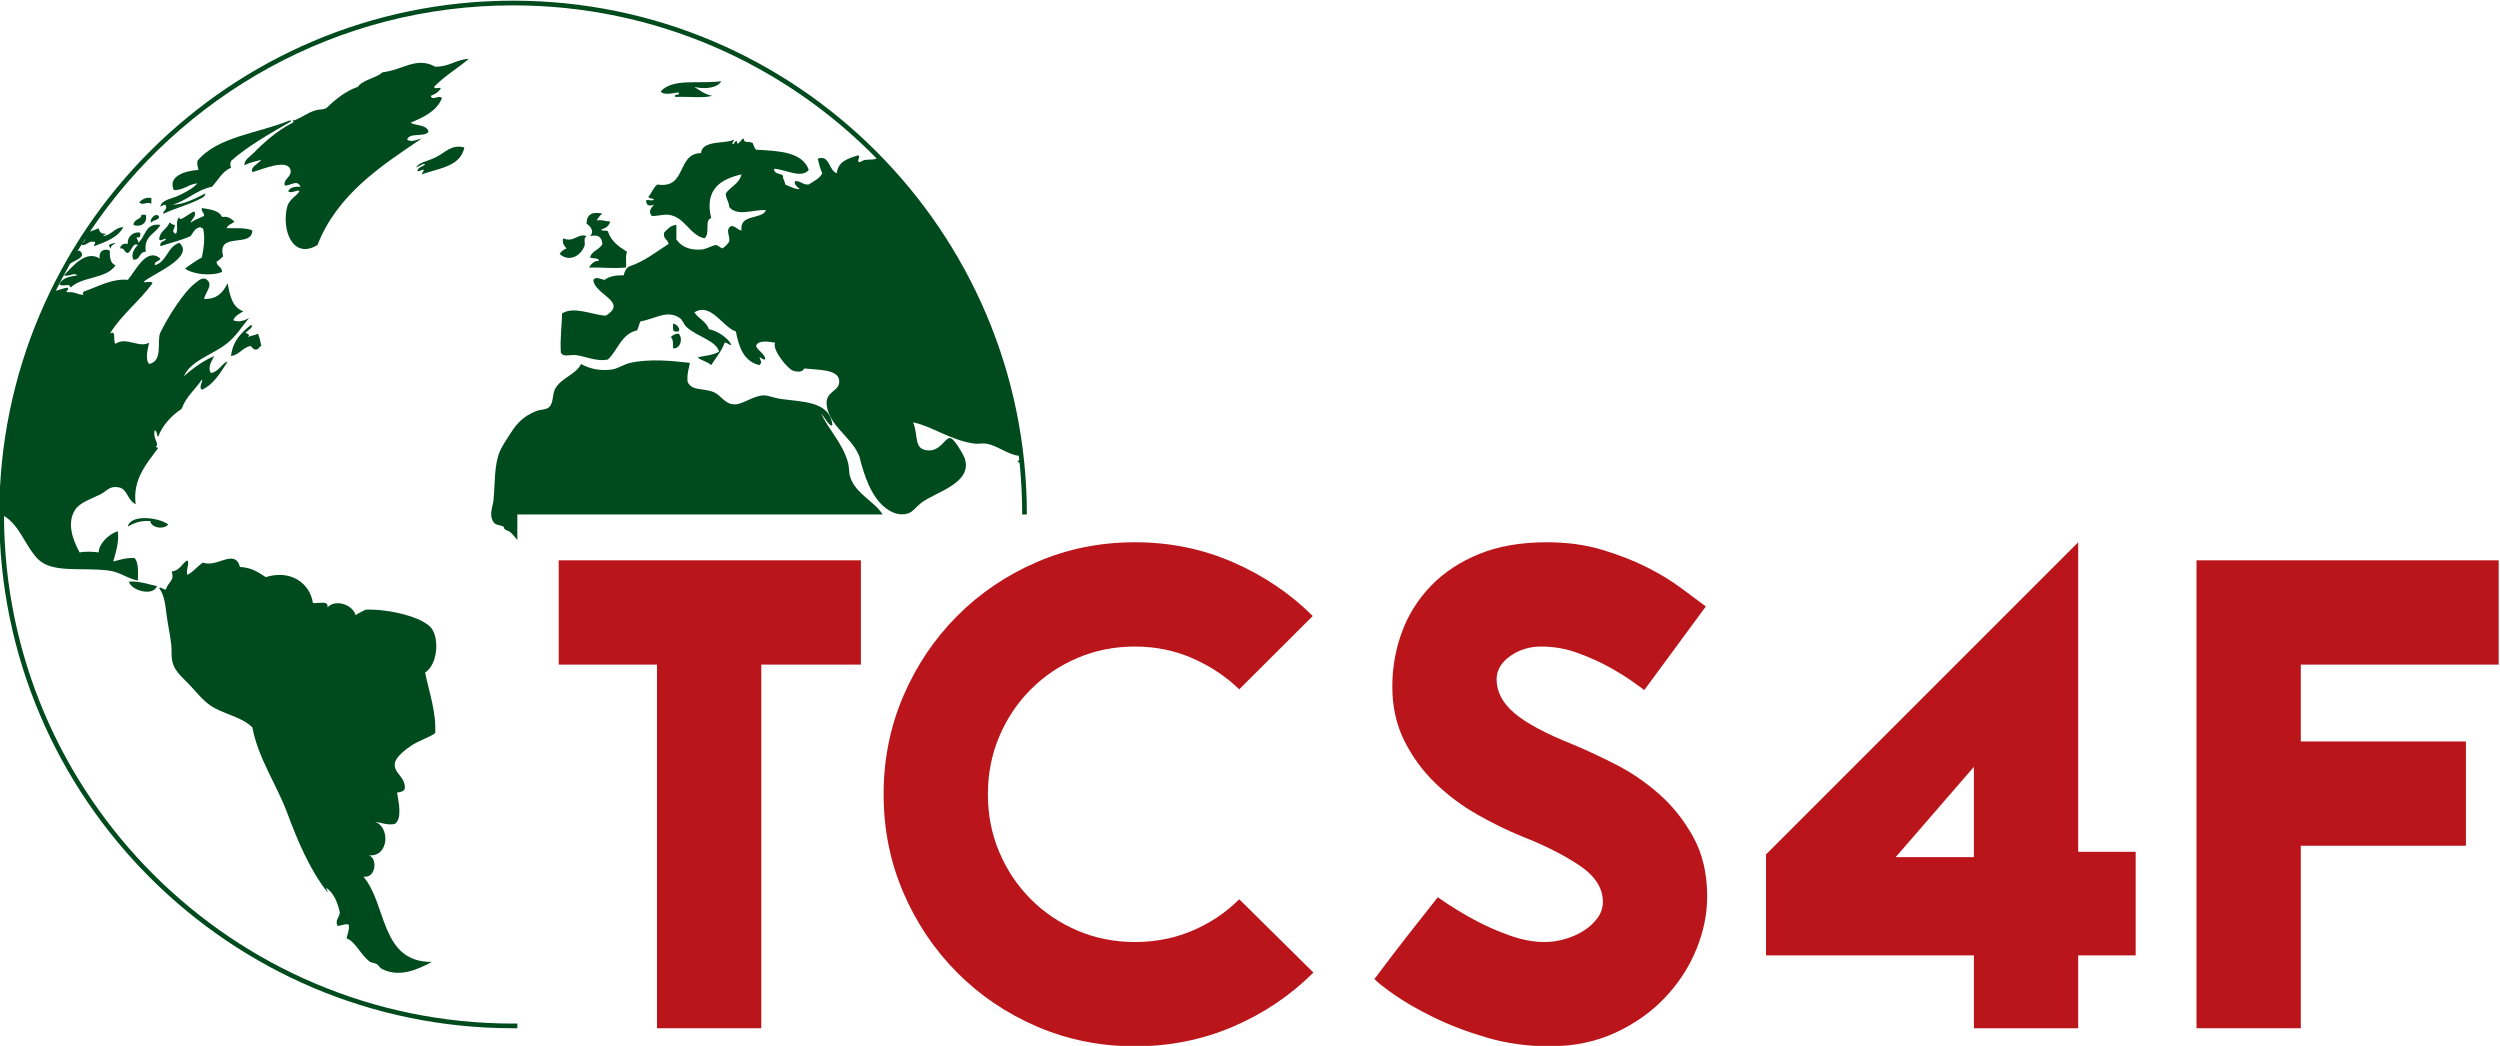 <?xml version="1.0" encoding="UTF-8" standalone="no"?>
<!-- Created with Inkscape (http://www.inkscape.org/) -->

<svg
   xmlns:dc="http://purl.org/dc/elements/1.1/"
   xmlns:cc="http://creativecommons.org/ns#"
   xmlns:rdf="http://www.w3.org/1999/02/22-rdf-syntax-ns#"
   xmlns:svg="http://www.w3.org/2000/svg"
   xmlns="http://www.w3.org/2000/svg"
   xmlns:sodipodi="http://sodipodi.sourceforge.net/DTD/sodipodi-0.dtd"
   xmlns:inkscape="http://www.inkscape.org/namespaces/inkscape"
   version="1.1"
   id="svg2"
   xml:space="preserve"
   width="489.717"
   height="204.875"
   viewBox="0 0 489.717 204.875"
   sodipodi:docname="LogoTCS4F_short.svg"
   inkscape:version="0.92.4 (5da689c313, 2019-01-14)"><defs
     id="defs6"><clipPath
       clipPathUnits="userSpaceOnUse"
       id="clipPath18"><path
         d="M 0,595.28 H 841.89 V 0 H 0 Z"
         id="path16"
         inkscape:connector-curvature="0" /></clipPath><clipPath
       clipPathUnits="userSpaceOnUse"
       id="clipPath186"><path
         d="M 0,595.28 H 841.89 V 0 H 0 Z"
         id="path184"
         inkscape:connector-curvature="0" /></clipPath></defs><sodipodi:namedview
     pagecolor="#ffffff"
     bordercolor="#666666"
     borderopacity="1"
     objecttolerance="10"
     gridtolerance="10"
     guidetolerance="10"
     inkscape:pageopacity="0"
     inkscape:pageshadow="2"
     inkscape:window-width="1678"
     inkscape:window-height="1016"
     id="namedview4"
     showgrid="false"
     inkscape:zoom="0.59467814"
     inkscape:cx="141.87507"
     inkscape:cy="-152.15877"
     inkscape:window-x="0"
     inkscape:window-y="0"
     inkscape:window-maximized="0"
     inkscape:current-layer="g10"
     fit-margin-top="0"
     fit-margin-left="0"
     fit-margin-right="0"
     fit-margin-bottom="0" /><g
     id="g10"
     inkscape:groupmode="layer"
     inkscape:label="LogoTCS4F03-1"
     transform="matrix(1.333,0,0,-1.333,-559.302,533.843)"><g
       id="g1595"><g
         transform="translate(518.486,349.303)"
         id="g100"><path
           inkscape:connector-curvature="0"
           id="path102"
           style="fill:#004b1e;fill-opacity:1;fill-rule:nonzero;stroke:none"
           d="M 0,0 C 1.118,-0.141 1.49,1.51 0.822,2.143 0.27,2.146 -0.05,1.917 -0.331,1.649 0.025,1.344 0.017,0.677 0,0" /></g><g
         transform="translate(505.46,364.306)"
         id="g104"><path
           inkscape:connector-curvature="0"
           id="path106"
           style="fill:#004b1e;fill-opacity:1;fill-rule:nonzero;stroke:none"
           d="M 0,0 C 0.192,0.477 -0.228,1.137 0.328,1.483 -0.98,1.96 -1.515,0.459 -3.13,1.155 -3.287,0.342 -2.928,0.035 -2.635,-0.331 -3.06,-0.509 -3.428,-0.748 -3.624,-1.153 -2.312,-2.343 -0.605,-1.535 0,0" /></g><g
         transform="translate(519.309,351.777)"
         id="g108"><path
           inkscape:connector-curvature="0"
           id="path110"
           style="fill:#004b1e;fill-opacity:1;fill-rule:nonzero;stroke:none"
           d="M 0,0 C 0.286,0.404 -0.262,1.079 -0.822,1.153 -0.82,0.715 -0.886,0.211 -0.661,0 Z" /></g><g
         transform="translate(456.668,366.612)"
         id="g112"><path
           inkscape:connector-curvature="0"
           id="path114"
           style="fill:#004b1e;fill-opacity:1;fill-rule:nonzero;stroke:none"
           d="m 0,0 c -0.942,0.436 -2.431,0.322 -3.795,0.33 0.181,0.535 0.805,0.622 1.156,0.989 -0.471,0.355 -0.835,0.819 -1.814,0.66 -0.445,0.986 -1.744,1.112 -2.968,1.318 -0.108,-0.601 0.357,-0.63 0.328,-1.154 -0.689,-0.299 -1.379,-0.599 -1.978,-0.987 0.102,0.509 1.031,1.049 0.497,1.648 -0.703,-0.27 -2.283,-1.735 -2.146,-0.825 -0.691,-0.654 -0.082,-1.581 -0.497,-2.474 -0.801,0.299 -0.218,0.645 -0.161,1.32 -0.413,-0.026 -0.509,0.259 -0.825,0.331 -0.319,-1.002 -1.433,-1.204 -1.485,-2.473 0.214,-0.425 0.875,0.382 0.988,0 -0.277,-0.325 -0.949,-0.259 -0.821,-0.99 1.494,0.485 3.09,0.864 4.45,1.483 0.388,0.546 0.642,1.227 1.486,1.32 0.032,-0.129 0.136,-0.191 0.328,-0.166 0.365,-1.345 0.084,-3.05 -0.164,-4.285 -0.879,-0.497 -1.692,-1.054 -2.474,-1.651 1.128,-0.833 3.824,-1.151 5.442,-0.49 0.014,0.781 -0.758,0.78 -0.825,1.479 0.37,0.237 0.679,0.53 0.989,0.825 C -5.278,-0.108 -0.074,-2.624 0,0" /></g><g
         transform="translate(483.04,308.089)"
         id="g116"><path
           inkscape:connector-curvature="0"
           id="path118"
           style="fill:#004b1e;fill-opacity:1;fill-rule:nonzero;stroke:none"
           d="m 0,0 c -1.177,1.691 -6.324,2.935 -9.724,2.804 -0.513,-0.261 -1.052,-0.491 -1.483,-0.825 -0.331,1.499 -2.947,2.459 -4.124,1.153 0.187,1.121 -1.368,0.499 -2.143,0.659 -0.468,3.002 -3.375,4.923 -6.923,3.791 -1.082,0.678 -2.087,1.433 -3.793,1.485 -0.774,2.816 -3.376,-0.166 -5.439,0.658 -0.844,-0.526 -1.379,-1.368 -2.309,-1.811 -0.223,0.836 0.391,1.686 0,2.14 -0.818,-0.497 -1.104,-1.532 -2.309,-1.647 0.525,-1.356 -0.591,-1.596 -0.825,-2.638 -0.364,-0.07 -0.891,0.51 -0.988,0.165 0.88,-1.154 0.913,-2.841 1.157,-4.453 0.243,-1.639 0.696,-3.484 0.656,-4.944 -0.061,-2.286 0.942,-3.053 2.476,-4.614 1.118,-1.144 1.987,-2.33 3.131,-3.134 1.934,-1.36 4.627,-1.657 6.268,-3.294 0.87,-4.591 3.54,-8.333 5.11,-12.531 1.585,-4.256 3.278,-8.277 5.931,-11.703 0.038,0.309 -0.188,0.361 -0.166,0.658 1.093,-0.778 1.639,-2.101 1.98,-3.63 -0.097,-0.829 -0.745,-1.046 -0.333,-1.977 0.46,0.052 1.426,0.436 1.651,0.165 0.09,-0.854 -0.216,-1.319 -0.328,-1.977 1.36,-0.505 2.032,-2.44 3.463,-3.461 0.142,-0.104 0.686,-0.149 0.989,-0.331 0.288,-0.177 0.462,-0.555 0.658,-0.658 2.489,-1.328 5.105,-0.271 7.417,0.989 -7.586,-0.057 -6.582,8.469 -10.057,12.527 1.829,-0.285 2.129,2.645 0.826,3.132 2.991,-0.222 3.106,4.266 0.825,4.947 1.071,-0.164 1.936,-0.554 2.968,-0.333 1.136,0.811 0.537,3.243 0.328,4.618 0.539,0.065 1.069,0.144 1.153,0.661 -0.017,1.804 -1.646,2.098 -1.481,3.627 0.093,0.869 1.486,1.993 2.47,2.637 1.154,0.751 2.621,1.166 3.463,1.814 0.161,3.137 -0.903,6 -1.481,8.902 C 0.825,-5.299 1.108,-1.587 0,0" /></g><g
         transform="translate(435.728,363.646)"
         id="g120"><path
           inkscape:connector-curvature="0"
           id="path122"
           style="fill:#004b1e;fill-opacity:1;fill-rule:nonzero;stroke:none"
           d="m 0,0 c -0.823,0.41 -1.677,-0.059 -1.484,-1.153 -2.11,1.329 -4.075,-1.297 -5.277,-2.473 0.79,-0.232 1.493,0.474 1.979,0 C -5.924,-3.801 -7.045,-4 -7.42,-4.947 c 0.617,-0.464 1.48,0.307 1.65,-0.491 1.618,1.674 5.327,1.264 6.592,3.294 C 0.091,-1.887 -0.038,-1.026 0,0" /></g><g
         transform="translate(439.849,364.8)"
         id="g124"><path
           inkscape:connector-curvature="0"
           id="path126"
           style="fill:#004b1e;fill-opacity:1;fill-rule:nonzero;stroke:none"
           d="M 0,0 C 0.137,0.467 -0.231,0.427 -0.166,0.824 0.388,0.66 0.378,1.054 0.331,1.485 -0.44,1.71 -1.619,1.05 -1.483,-0.167 c -0.746,0.143 -1.027,-0.18 -1.154,-0.658 0.748,0.14 0.615,-0.707 1.154,-0.659 0.463,0.041 0.712,1.657 1.483,1.153 -0.466,-0.404 -1.099,-1.358 -0.658,-2.143 1.069,-0.079 0.792,1.186 1.814,1.153 C 0.813,1.054 2.598,1.303 3.299,2.637 0.992,2.964 1.165,0.809 0,0" /></g><g
         transform="translate(435.562,364.306)"
         id="g128"><path
           inkscape:connector-curvature="0"
           id="path130"
           style="fill:#004b1e;fill-opacity:1;fill-rule:nonzero;stroke:none"
           d="M 0,0 C 0.221,-0.002 0.152,-0.29 0.331,-0.331 0.263,0.234 0.825,0.166 0.989,0.495 0.624,0.366 0.094,0.398 0,0" /></g><g
         transform="translate(475.787,389.857)"
         id="g132"><path
           inkscape:connector-curvature="0"
           id="path134"
           style="fill:#004b1e;fill-opacity:1;fill-rule:nonzero;stroke:none"
           d="m 0,0 c -1.008,-0.912 -2.813,-1.032 -3.629,-2.141 -1.666,-0.558 -3.202,-1.756 -4.449,-2.968 -0.449,-0.436 -1.142,-0.286 -1.812,-0.496 -1.193,-0.371 -1.971,-1.061 -3.133,-1.481 0.002,0.09 -0.134,0.186 -0.165,0 0.202,-0.037 0.101,-0.185 0,-0.332 -2.189,-1.066 -4.219,-2.874 -5.769,-4.45 -0.532,-0.542 -1.39,-0.983 -1.319,-1.815 0.676,0.421 1.607,0.593 2.47,0.826 -0.384,-0.554 -1.683,-1.057 -1.313,-1.814 1.477,0.412 5.169,2.029 5.6,0.328 0.26,-1.013 -1.169,-1.412 -0.823,-2.305 1.06,0.053 1.74,0.915 2.31,-0.165 -0.861,0.034 -1.564,-0.086 -1.817,-0.66 0.37,-0.463 1.439,0.333 1.65,0 -0.375,-0.688 -1.532,-1.178 -1.81,-2.309 -0.839,-3.355 0.793,-7.801 4.447,-5.605 2.928,7.403 9.157,11.505 15.333,15.661 -0.557,-0.109 -1.542,-0.646 -2.144,-0.165 0.321,1.112 2.566,0.292 3.134,1.156 -0.248,1.072 -1.788,0.849 -2.64,1.317 1.915,0.832 3.835,1.663 4.618,3.627 -0.428,0.535 -1.439,-0.48 -1.65,0.329 0.633,0.25 1.198,0.564 1.486,1.154 C 8.284,-2.214 7.604,-2.507 7.581,-2.141 9.077,-0.56 11.032,0.566 12.696,1.98 10.763,1.88 9.822,0.784 7.748,0.827 4.988,2.354 3.006,0.346 0,0" /></g><g
         transform="translate(457.325,349.137)"
         id="g136"><path
           inkscape:connector-curvature="0"
           id="path138"
           style="fill:#004b1e;fill-opacity:1;fill-rule:nonzero;stroke:none"
           d="M 0,0 C 0.337,0.05 0.323,0.448 0.656,0.496 0.541,1.148 0.398,1.773 0.164,2.309 -0.261,2.073 -0.868,2.023 -1.322,1.815 -0.865,2.253 -1.454,2.234 -1.65,2.474 -1.369,2.75 -0.437,3.227 -0.825,3.627 -2.232,2.509 -3.54,1.29 -3.793,-0.988 c 1.219,0.212 1.659,1.2 2.799,1.484 C -0.589,0.406 -0.638,-0.143 0,0" /></g><g
         transform="translate(441.825,367.768)"
         id="g140"><path
           inkscape:connector-curvature="0"
           id="path142"
           style="fill:#004b1e;fill-opacity:1;fill-rule:nonzero;stroke:none"
           d="M 0,0 C 0.241,0.419 1.003,0.318 1.155,0.823 0.769,1.707 -0.432,0.412 0,0" /></g><g
         transform="translate(441.661,323.917)"
         id="g144"><path
           inkscape:connector-curvature="0"
           id="path146"
           style="fill:#004b1e;fill-opacity:1;fill-rule:nonzero;stroke:none"
           d="M 0,0 C 0.143,-1.052 2.059,-1.289 2.64,-0.496 1.184,0.569 -2.933,1.014 -3.296,-0.825 -2.447,-0.3 -1.458,0.084 0,0" /></g><g
         transform="translate(438.529,315.014)"
         id="g148"><path
           inkscape:connector-curvature="0"
           id="path150"
           style="fill:#004b1e;fill-opacity:1;fill-rule:nonzero;stroke:none"
           d="M 0,0 C 0.274,-1.274 3.523,-2.245 4.123,-0.661 2.792,-0.397 1.688,0.094 0,0" /></g><g
         transform="translate(483.535,377.329)"
         id="g152"><path
           inkscape:connector-curvature="0"
           id="path154"
           style="fill:#004b1e;fill-opacity:1;fill-rule:nonzero;stroke:none"
           d="m 0,0 c -1.222,-0.574 -2.44,-0.698 -2.802,-1.484 0.35,0.154 1.13,0.723 1.321,0.494 -0.345,-0.367 -1.028,-0.402 -1.157,-0.987 0.507,-0.12 0.486,0.285 0.992,0.163 -0.086,-0.243 -0.247,-0.415 -0.331,-0.657 2.495,0.908 5.687,1.123 6.264,3.954 C 2.337,2.002 1.448,0.68 0,0" /></g><g
         transform="translate(443.968,370.241)"
         id="g156"><path
           inkscape:connector-curvature="0"
           id="path158"
           style="fill:#004b1e;fill-opacity:1;fill-rule:nonzero;stroke:none"
           d="M 0,0 C 0.221,-0.617 -0.685,-0.943 -0.326,-1.156 1.14,-0.433 3.226,0.129 4.618,0.823 5.019,1.022 5.872,1.34 5.771,1.811 4.439,1.112 2.508,0.135 0.991,0.164 3.16,0.797 4.436,2.324 6.766,2.802 7.67,3.764 8.261,5.041 9.564,5.604 c -0.145,0.484 -0.145,0.509 0,0.989 2.565,2.271 5.689,3.983 8.737,5.77 0.174,0.01 0.131,0.211 -0.164,0.166 C 13.54,10.64 7.529,10.166 4.618,6.593 4.548,6.027 4.684,5.667 4.784,5.273 2.771,5.149 0.244,4.326 1.155,2.309 2.672,2.277 3.249,3.18 4.618,3.294 4.027,2.581 2.855,1.97 1.816,1.481 0.75,0.981 -0.715,0.871 -0.82,-0.167 -0.715,-0.028 -0.052,0.351 0,0" /></g><g
         transform="translate(519.309,386.891)"
         id="g160"><path
           inkscape:connector-curvature="0"
           id="path162"
           style="fill:#004b1e;fill-opacity:1;fill-rule:nonzero;stroke:none"
           d="M 0,0 C 0.244,-0.627 -0.735,-0.033 -0.492,-0.659 1.264,-0.552 3.465,-0.878 4.946,-0.496 3.84,-0.283 3.108,0.305 2.307,0.825 3.709,0.431 5.734,0.644 6.269,1.65 2.872,1.232 -0.815,2.126 -2.637,0.164 -2.198,-0.555 -0.229,0.057 0,0" /></g><g
         transform="translate(441.825,370.569)"
         id="g164"><path
           inkscape:connector-curvature="0"
           id="path166"
           style="fill:#004b1e;fill-opacity:1;fill-rule:nonzero;stroke:none"
           d="M 0,0 V 0.823 C -0.947,0.948 -1.388,0.567 -1.81,0.165 -1.088,-0.351 -0.919,0.315 0,0" /></g><g
         transform="translate(441.005,368.921)"
         id="g168"><path
           inkscape:connector-curvature="0"
           id="path170"
           style="fill:#004b1e;fill-opacity:1;fill-rule:nonzero;stroke:none"
           d="M 0,0 H -0.661 C -0.542,-0.677 -1.742,-0.559 -1.814,-1.484 -0.929,-1.879 0.323,-1.354 0,0" /></g><g
         transform="translate(506.287,365.789)"
         id="g172"><path
           inkscape:connector-curvature="0"
           id="path174"
           style="fill:#004b1e;fill-opacity:1;fill-rule:nonzero;stroke:none"
           d="M 0,0 C 1.104,0.217 1.719,-0.008 1.813,-1.155 1.418,-2.023 0.265,-2.132 0,-3.131 c 0.363,-0.243 1.226,0.019 1.317,-0.497 -0.822,0.003 -1.12,-0.524 -1.483,-0.987 2.121,0.03 3.474,-0.186 5.438,0 0.131,0.406 -0.126,1.639 0.168,2.306 C 4.25,-1.573 3.115,-0.782 2.637,0.659 2.52,0.984 1.716,0.619 1.648,0.99 2.323,1.14 2.792,1.497 2.966,2.143 2.265,2.155 1.814,2.419 0.989,2.308 1.207,2.691 1.458,3.047 1.813,3.297 0.471,3.625 -0.537,3.278 -0.499,1.814 0.197,1.365 0.631,0.58 0,0" /></g><g
         transform="translate(494.978,400.382)"
         id="g176"><path
           inkscape:connector-curvature="0"
           id="path178"
           style="fill:#004b1e;fill-opacity:1;fill-rule:nonzero;stroke:none"
           d="m 0,0 c -41.63,0 -75.502,-33.872 -75.502,-75.5 0,-41.633 33.872,-75.503 75.502,-75.503 0.167,0 0.629,0.003 0.629,0.003 v 0.687 c -0.176,-0.002 -0.453,-0.002 -0.629,-0.002 -41.18,0 -74.694,33.443 -74.809,74.594 2.352,-1.405 3.125,-4.467 5.005,-6.35 2.075,-2.075 6.281,-1.198 10.223,-1.649 1.885,-0.217 2.986,-1.271 4.451,-1.484 0.012,1.277 0.117,2.645 -0.494,3.297 -1.284,0.077 -2.136,-0.284 -3.132,-0.493 0.38,1.26 0.914,3.087 0.656,4.45 -1.369,-0.498 -2.77,-1.841 -2.798,-3.133 -0.498,0.08 -1.782,0.2 -2.801,0 -1.128,2.1 -1.846,4.382 -0.664,6.263 0.679,1.079 2.438,1.629 3.793,2.308 0.858,0.429 1.261,1.272 2.639,0.992 1.308,-0.269 1.214,-1.876 2.473,-2.475 -0.494,3.688 1.712,6.09 3.294,8.244 -0.722,0.417 -0.052,0.061 -0.162,0.66 -0.079,0.424 -0.574,1.017 -0.33,1.977 0.356,-0.139 0.264,-0.722 0.492,-0.99 0.6,1.618 1.863,3.07 3.465,4.123 0.623,1.792 1.995,2.841 2.968,4.287 0.286,-0.125 -0.556,-1.058 0,-1.486 1.816,0.822 2.716,2.56 3.79,4.125 -0.69,-0.031 -1.32,-1.537 -2.473,-1.652 -0.521,0.914 0.196,1.845 0.497,2.473 -1.313,-0.502 -3.235,-1.824 -4.452,-2.966 0.996,2.325 4.109,3.102 6.264,4.78 1.417,1.105 2.219,2.483 3.298,3.791 -0.563,-0.342 -1.514,-0.708 -2.309,-0.327 0.261,0.675 0.917,0.948 1.481,1.32 -1.605,0.532 -1.992,2.29 -2.306,4.118 -0.659,-1.263 -1.465,-2.382 -3.462,-2.307 0.187,1.028 1.57,2.228 0.164,2.968 -0.615,0.14 -1.063,-0.338 -1.482,-0.661 -1.712,-1.31 -4.037,-5.041 -5.11,-7.253 -0.572,-1.179 0.48,-4.174 -1.65,-4.617 -0.638,0.751 -0.178,2.221 0,3.132 -1.51,-0.847 -3.338,0.93 -4.947,-0.164 -0.426,0.395 0.199,2.164 -0.822,1.483 1.728,2.835 4.357,4.765 6.263,7.419 -0.121,0.373 -0.926,0.066 -1.32,0.165 0.906,1.037 7.682,3.565 5.277,5.771 -1.78,-0.528 -1.817,-2.799 -3.626,-3.298 -0.066,0.672 0.701,0.51 0.825,0.99 -2.064,1.742 -3.646,-1.846 -4.782,-3.134 -2.227,0.238 -4.391,-0.987 -6.264,-1.648 -0.201,0.048 -0.569,-0.474 -0.164,-0.495 -0.469,-0.242 -1.406,0.462 -2.312,0.331 -0.805,0.013 0.375,0.377 -0.164,0.661 -0.628,-0.078 -1.071,-0.337 -1.673,-0.441 0.666,1.346 1.364,2.667 2.102,3.968 0.805,0.573 2.497,0.983 1.389,1.912 -0.117,-0.014 -0.223,-0.053 -0.326,-0.096 0.365,0.601 0.74,1.194 1.12,1.786 0.089,-0.204 -0.497,-0.599 -0.464,-0.867 0.778,-0.066 0.862,0.564 1.645,0.495 0.671,0.049 0.087,-0.344 0.164,-0.659 1.705,0.658 3.477,1.247 4.286,2.803 -1.353,-0.074 -1.681,-1.175 -2.968,-1.32 0.124,0.155 0.3,0.252 0.497,0.329 -0.727,0.009 -0.98,0.1 -1.153,0.825 -0.394,-0.198 -0.868,-0.313 -1.281,-0.498 13.44,20.036 36.295,33.251 62.179,33.251 20.908,0 39.842,-8.625 53.431,-22.501 -0.774,-0.35 -1.669,0.064 -2.394,-0.527 -0.81,-0.002 0.172,0.764 -0.328,0.992 -1.465,-0.458 -2.965,-0.885 -3.134,-2.638 -1.217,0.413 -1.031,2.798 -2.804,2.142 0.181,-0.755 0.375,-1.498 0.662,-2.142 -0.39,-0.82 -1.271,-1.148 -1.977,-1.648 -0.907,-0.084 -1.12,0.532 -1.98,0.494 -0.343,-0.301 0.351,-0.961 0.661,-1.154 -0.432,-0.15 -1.571,0.403 -2.143,0.66 -0.028,0.522 -0.375,0.724 -0.333,1.317 -0.429,0.337 -1.334,0.206 -1.317,0.992 1.69,-0.063 4.004,-1.513 5.112,-0.168 -0.931,2.641 -4.351,2.795 -7.752,2.969 -0.236,0.256 -0.345,0.642 -0.492,0.989 -0.67,0.348 -1.275,-0.145 -1.319,0.659 -0.397,-0.053 -0.73,-1.015 -0.988,-0.659 0.077,0.672 -0.447,0.024 -0.497,-0.168 -0.492,0.111 0.157,0.357 0,0.661 -0.924,-0.667 -4.637,0.021 -4.779,-1.977 -3.641,-0.042 -2.042,-5.321 -6.431,-4.615 -0.594,-0.446 -0.822,-1.266 -1.317,-1.815 0.137,-0.245 0.53,-0.239 0.823,-0.329 -0.068,-0.369 -0.811,-0.067 -1.155,-0.165 0.03,-0.816 0.412,-0.912 1.155,-0.659 -0.457,-0.515 -0.85,-0.974 -0.328,-1.65 0.727,-0.077 1.676,0.26 2.473,0.166 2.391,-0.284 3.08,-2.988 5.274,-3.461 0.919,0.71 -0.07,2.671 0.992,2.966 -1.034,4.269 1.439,5.735 4.449,6.432 -0.319,-1.386 -1.613,-1.796 -2.309,-2.806 0.01,-0.815 0.483,-1.164 0.497,-1.978 1.262,-1.527 3.768,-0.27 5.438,-0.495 -0.756,-1.437 -3.919,-0.477 -3.626,-2.967 -0.617,0.099 -0.809,0.62 -1.484,0.66 -1.017,-0.499 -0.084,-1.646 -0.328,-2.308 -0.084,-0.223 -0.802,-0.922 -0.994,-0.989 -0.032,-0.01 -0.877,0.502 -0.82,0.494 -0.553,0.064 -1.425,-0.606 -2.309,-0.659 -1.766,-0.107 -2.914,0.45 -3.631,1.485 v 2.142 c -0.903,-0.08 -1.322,-0.649 -1.81,-1.152 -0.171,-0.942 0.574,-0.968 0.661,-1.652 -1.852,-1.171 -3.497,-2.544 -5.769,-3.296 -0.48,-0.237 -0.683,-0.749 -0.828,-1.318 -1.19,0.035 -2.156,-0.15 -2.799,-0.661 -0.644,0.097 -1.261,0.552 -1.649,0 0.084,-2.171 5.196,-3.193 1.811,-5.273 -2.011,0.136 -4.707,1.452 -6.429,0.329 0.025,-1.435 -0.315,-3.686 -0.163,-5.77 0.355,-0.609 1.037,-0.336 1.813,-0.331 1.505,0.015 3.174,-1.045 5.109,-0.66 1.463,1.395 1.96,3.758 4.288,4.29 0.218,0.38 0.272,0.934 0.491,1.317 2.17,0.35 3.907,1.762 5.77,0.493 0.397,-0.268 0.572,-0.926 0.992,-1.317 1.489,-1.403 4.391,-2.002 4.783,-3.629 -0.819,-0.502 -2.038,-0.602 -3.135,-0.823 0.525,-0.519 1.454,-0.636 1.981,-1.152 0.677,1.078 1.514,1.994 1.976,3.294 0.478,0.046 0.507,-0.373 0.989,-0.327 -0.365,0.841 -1.826,2.019 -3.298,2.306 -0.396,1.143 -1.528,1.551 -2.145,2.475 2.438,1.521 4.159,-2.165 6.104,-2.803 0.446,-2.356 1.189,-4.415 3.46,-4.945 0.483,0.443 0.141,0.638 0,1.152 0.312,-0.07 0.412,-0.354 0.823,-0.331 0.176,0.666 -1.02,1.25 -1.32,1.979 0.305,0.936 1.848,0.648 2.804,0.494 -0.487,-1.068 1.883,-3.876 2.635,-4.119 0.46,-0.149 1.34,-0.313 1.65,0.329 1.983,-0.215 4.864,-0.107 5.112,-1.648 0.293,-1.801 -2.109,-1.547 -1.811,-3.792 0.386,-2.951 3.46,-4.569 4.615,-7.09 0.035,-0.076 0.167,-0.341 0.164,-0.331 0.72,-2.93 1.766,-5.971 3.791,-7.58 0.942,-0.751 2.19,-1.29 3.465,-0.826 0.642,0.233 1.09,0.917 1.811,1.485 2.108,1.654 7.64,2.867 6.43,6.594 -0.114,0.351 -1.523,2.928 -2.142,2.966 -0.797,0.05 -1.39,-1.965 -3.298,-1.813 -2.108,0.168 -1.325,2.125 -2.141,4.12 2.769,-0.562 5.584,-2.687 9.063,-3.13 0.516,-0.065 1.121,0.085 1.65,0 1.784,-0.295 3.111,-1.593 4.815,-1.782 0.024,-0.215 0.049,-0.434 0.071,-0.65 -0.08,-0.074 -0.24,-0.078 -0.27,-0.206 0.208,-0.009 0.27,-0.167 0.33,-0.325 0.244,-2.452 0.368,-4.935 0.368,-7.446 h 0.687 C 75.503,-33.872 41.633,0 0,0" /></g><g
         transform="translate(495.607,324.882)"
         id="g358"><path
           inkscape:connector-curvature="0"
           id="path360"
           style="fill:#004b1e;fill-opacity:1;fill-rule:nonzero;stroke:none"
           d="m 0,0 h 53.674 c -1.175,1.918 -3.929,3.011 -4.749,5.463 -0.23,0.688 -0.144,1.467 -0.328,2.145 -0.805,2.917 -2.945,4.941 -3.957,7.253 0.405,-0.488 1.506,-2.339 1.65,-1.652 -0.46,3.532 -4.524,3.302 -7.75,3.793 -0.776,0.121 -1.702,0.5 -2.307,0.496 -1.622,-0.018 -3.103,-1.407 -4.454,-1.317 -1.331,0.088 -1.863,1.366 -2.967,1.81 -1.51,0.609 -3.151,0.121 -3.791,1.484 -0.124,1.168 0.181,1.903 0.331,2.804 -2.736,0.307 -5.931,0.627 -8.735,0 C 15.558,22.043 14.752,21.402 13.81,21.287 11.814,21.049 10.434,21.526 9.36,22.112 8.594,20.536 6.495,20.122 5.567,18.486 5.131,17.717 5.328,16.485 4.742,15.849 4.245,15.304 3.519,15.491 2.764,15.19 0.912,14.443 -0.045,13.438 -1.024,11.894 -1.517,11.118 -2.204,10.107 -2.509,9.42 -3.439,7.328 -3.249,4.745 -3.5,2.167 c -0.107,-1.127 -0.727,-2.164 0,-3.298 0.251,-0.466 1.015,-0.414 1.481,-0.659 0.084,-0.618 0.62,-0.49 0.995,-0.825 0.363,-0.324 0.698,-0.722 1.024,-1.14 z" /></g><g
         transform="translate(531.452,302.819)"
         id="g362"><path
           inkscape:connector-curvature="0"
           id="path364"
           style="fill:#ba151b;fill-opacity:1;fill-rule:nonzero;stroke:none"
           d="M 0,0 V -53.44 H -15.324 V 0 H -29.765 V 15.325 H 14.638 V 0 Z" /></g><g
         transform="translate(564.753,283.761)"
         id="g366"><path
           inkscape:connector-curvature="0"
           id="path368"
           style="fill:#ba151b;fill-opacity:1;fill-rule:nonzero;stroke:none"
           d="m 0,0 c 0,-3.026 0.556,-5.855 1.67,-8.486 1.113,-2.633 2.652,-4.935 4.617,-6.91 1.965,-1.973 4.257,-3.519 6.877,-4.636 2.618,-1.119 5.435,-1.678 8.448,-1.678 3.011,0 5.828,0.556 8.449,1.67 2.618,1.113 4.911,2.652 6.876,4.617 l 10.904,-10.776 c -3.406,-3.385 -7.353,-6.037 -11.837,-7.956 -4.487,-1.918 -9.284,-2.879 -14.392,-2.879 -5.108,0 -9.907,0.967 -14.391,2.897 -4.487,1.932 -8.406,4.584 -11.758,7.957 -3.353,3.372 -5.989,7.302 -7.908,11.788 -1.92,4.486 -2.879,9.284 -2.879,14.392 0,5.108 0.959,9.905 2.879,14.392 1.919,4.485 4.555,8.415 7.908,11.788 3.352,3.372 7.271,6.025 11.758,7.957 4.484,1.931 9.283,2.898 14.391,2.898 5.108,0 9.905,-0.976 14.392,-2.929 4.484,-1.952 8.398,-4.587 11.738,-7.906 L 36.937,15.423 c -1.965,1.899 -4.258,3.422 -6.876,4.568 -2.621,1.145 -5.438,1.719 -8.449,1.719 -3.013,0 -5.83,-0.56 -8.448,-1.677 C 10.544,18.914 8.252,17.368 6.287,15.395 4.322,13.42 2.783,11.118 1.67,8.487 0.556,5.854 0,3.025 0,0" /></g><g
         transform="translate(621.533,256.648)"
         id="g370"><path
           inkscape:connector-curvature="0"
           id="path372"
           style="fill:#ba151b;fill-opacity:1;fill-rule:nonzero;stroke:none"
           d="m 0,0 c 0,-0.066 0.474,0.54 1.424,1.817 0.949,1.277 2.014,2.667 3.193,4.175 1.375,1.768 2.946,3.765 4.715,5.992 1.769,-1.245 3.568,-2.357 5.403,-3.339 1.572,-0.853 3.274,-1.606 5.108,-2.26 1.833,-0.656 3.569,-0.983 5.207,-0.983 0.982,0 1.979,0.148 2.996,0.443 1.015,0.295 1.931,0.703 2.751,1.227 0.817,0.524 1.488,1.146 2.014,1.867 0.523,0.72 0.785,1.505 0.785,2.358 0,2.029 -1.147,3.814 -3.438,5.353 -2.293,1.538 -5.108,2.963 -8.448,4.274 -2.097,0.85 -4.273,1.915 -6.533,3.192 -2.259,1.278 -4.323,2.816 -6.189,4.617 -1.866,1.801 -3.389,3.88 -4.568,6.239 -1.179,2.357 -1.768,5.009 -1.768,7.957 0,2.815 0.474,5.501 1.424,8.055 0.949,2.554 2.373,4.813 4.274,6.778 1.898,1.965 4.256,3.52 7.073,4.666 2.814,1.145 6.123,1.719 9.922,1.719 2.946,0 5.631,-0.36 8.054,-1.08 2.423,-0.721 4.618,-1.572 6.582,-2.554 1.965,-0.983 3.667,-2.014 5.109,-3.095 1.439,-1.08 2.652,-1.981 3.635,-2.701 L 39.687,42.438 c -0.197,0.13 -0.771,0.54 -1.719,1.228 -0.95,0.687 -2.113,1.407 -3.488,2.161 -1.375,0.752 -2.915,1.44 -4.617,2.063 -1.704,0.621 -3.471,0.933 -5.304,0.933 -1.769,0 -3.308,-0.476 -4.618,-1.425 -1.31,-0.95 -1.964,-2.08 -1.964,-3.389 0,-1.834 0.867,-3.487 2.603,-4.961 1.734,-1.474 4.567,-2.996 8.497,-4.568 1.899,-0.786 4.011,-1.768 6.336,-2.947 2.324,-1.179 4.485,-2.652 6.484,-4.421 1.997,-1.767 3.667,-3.88 5.01,-6.336 1.342,-2.456 2.014,-5.353 2.014,-8.693 0,-2.555 -0.525,-5.126 -1.572,-7.712 -1.048,-2.588 -2.571,-4.945 -4.568,-7.073 -1.999,-2.129 -4.437,-3.864 -7.318,-5.206 -2.883,-1.342 -6.125,-2.014 -9.726,-2.014 -3.21,0 -6.271,0.427 -9.184,1.276 -2.915,0.853 -5.535,1.85 -7.86,2.998 C 6.368,-4.504 4.436,-3.39 2.897,-2.309 1.358,-1.229 0.393,-0.459 0,0" /></g><g
         transform="translate(709.649,274.527)"
         id="g374"><path
           inkscape:connector-curvature="0"
           id="path376"
           style="fill:#ba151b;fill-opacity:1;fill-rule:nonzero;stroke:none"
           d="M 0,0 V 13.262 L -11.493,0 Z M -30.551,0.393 15.325,46.269 V 0.785 h 8.448 V -14.441 H 15.325 V -25.148 H 0 v 10.707 h -30.551 z" /></g><g
         transform="translate(757.687,249.379)"
         id="g378"><path
           inkscape:connector-curvature="0"
           id="path380"
           style="fill:#ba151b;fill-opacity:1;fill-rule:nonzero;stroke:none"
           d="M 0,0 H -15.324 V 68.765 H 29.078 V 53.44 H 0 V 42.143 H 24.265 V 26.818 H 0 Z" /></g></g></g></svg>